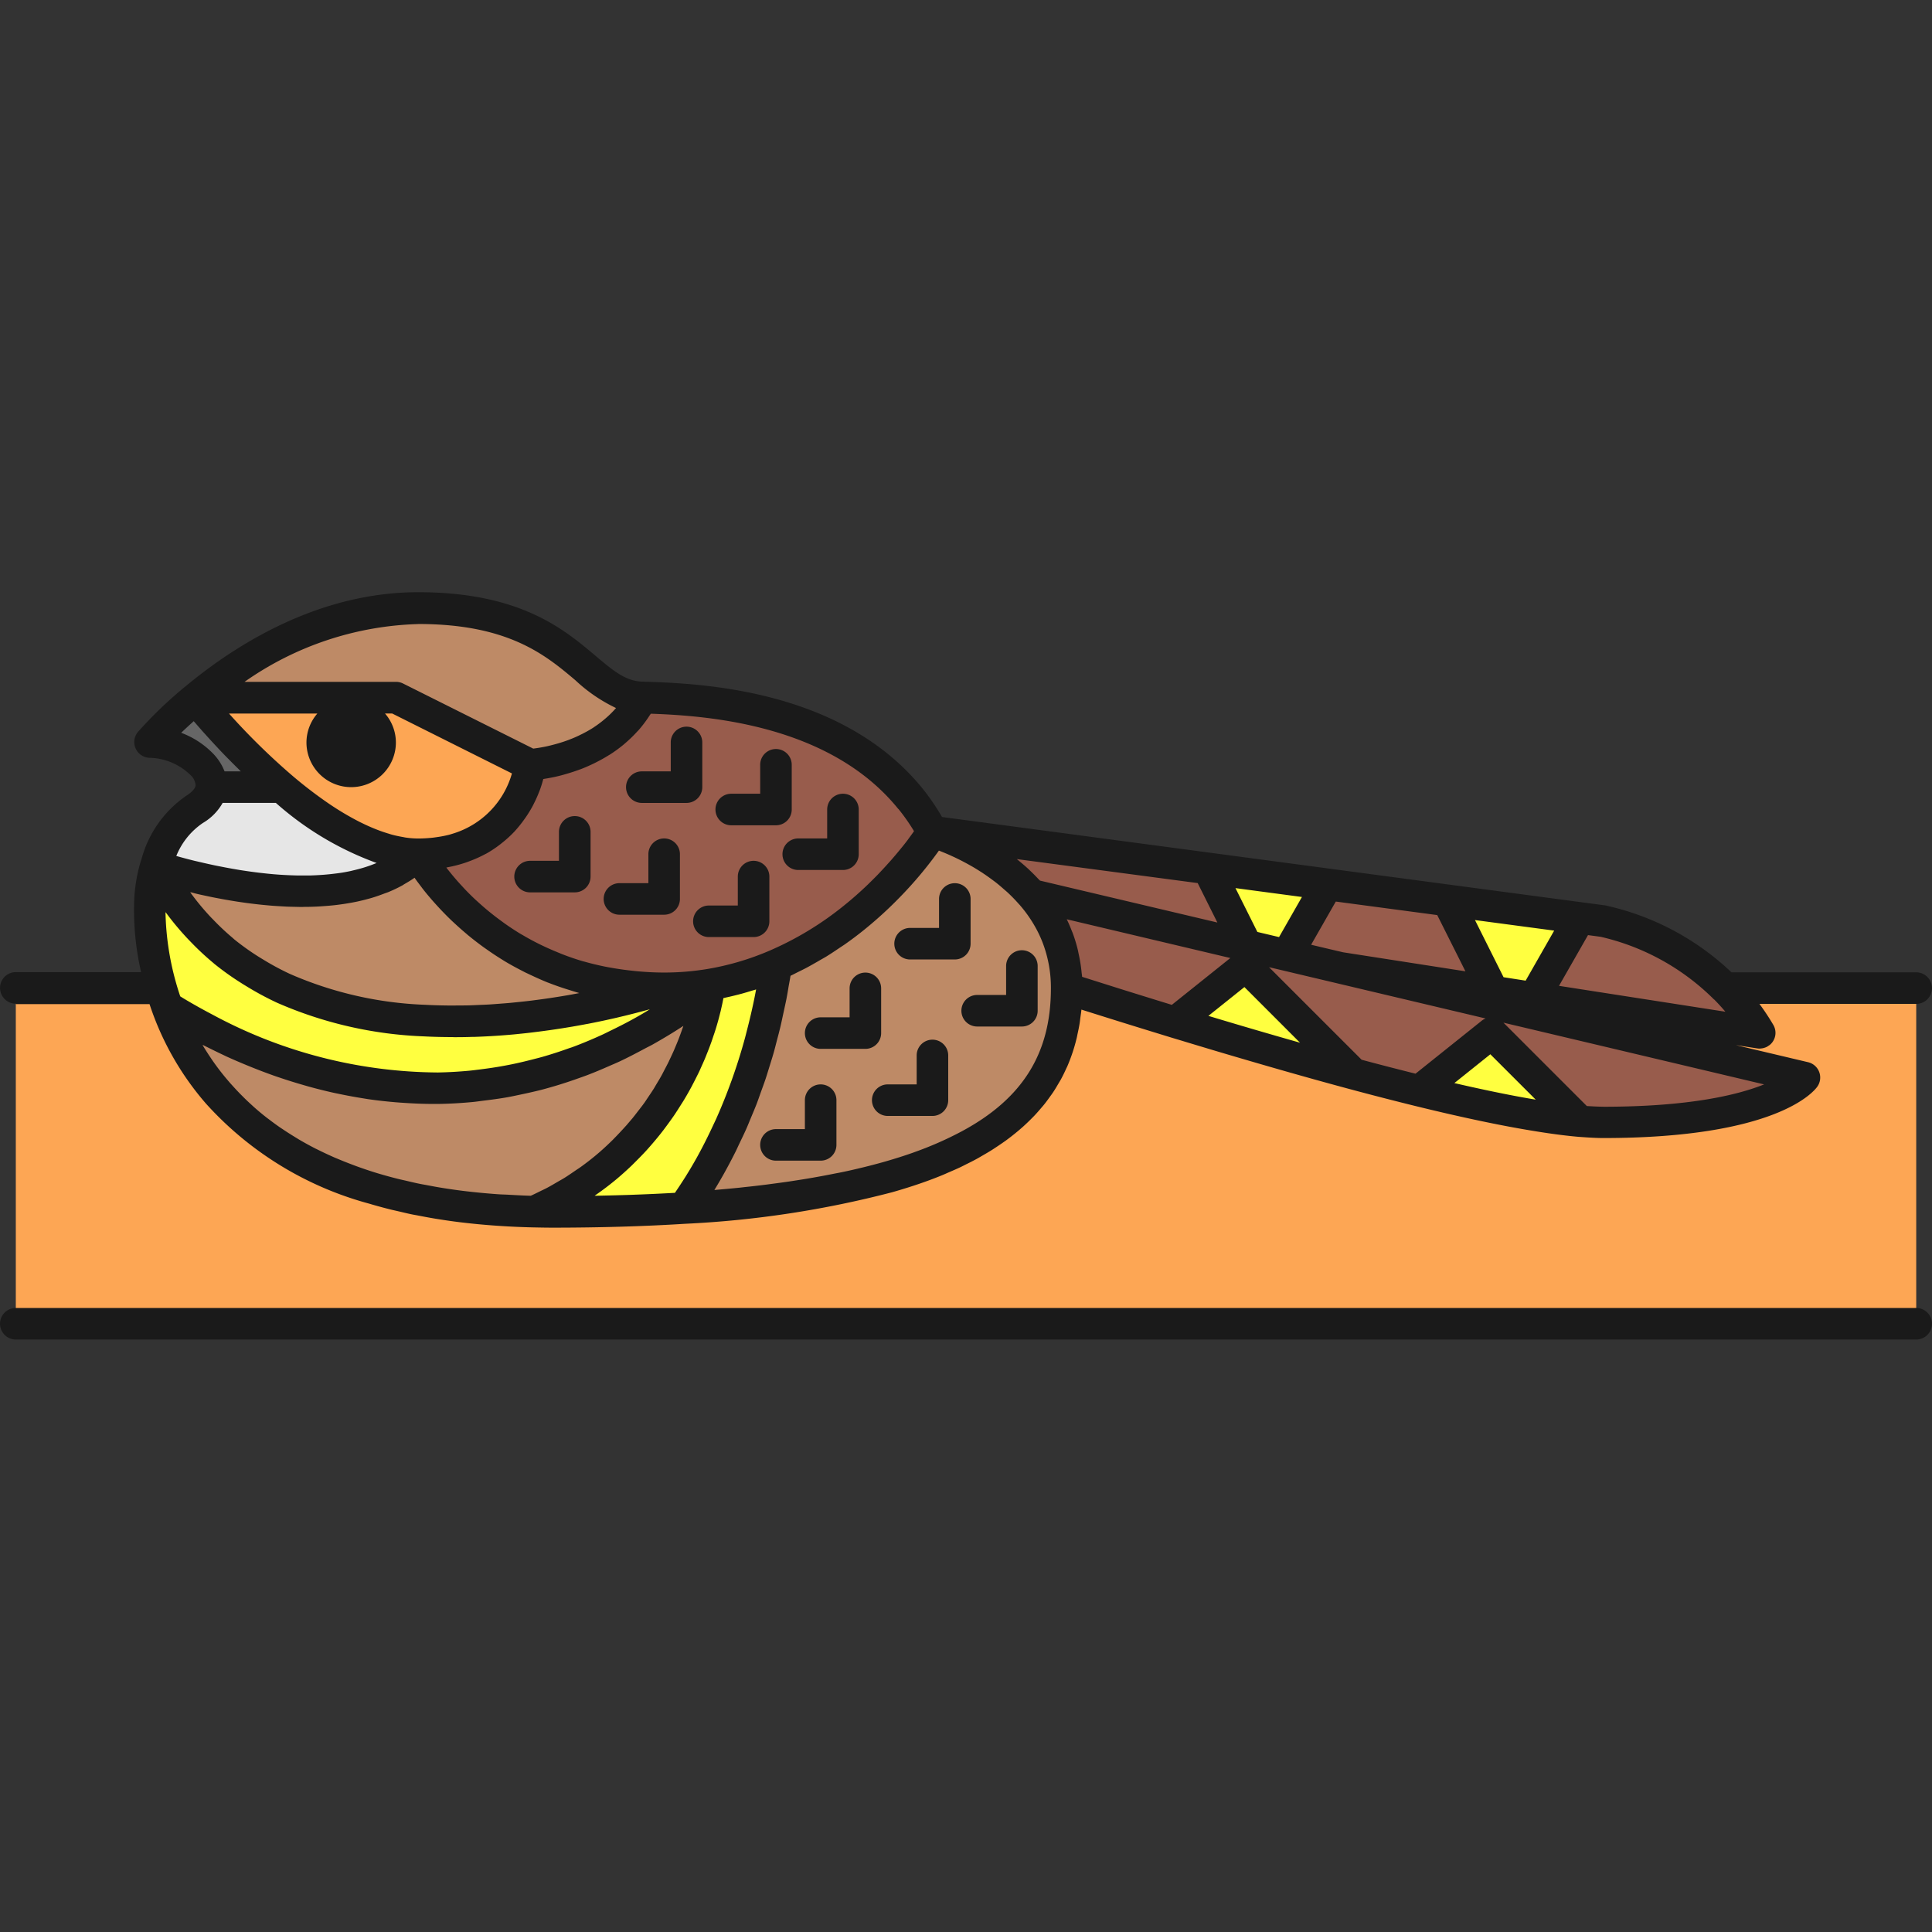 <?xml version="1.0" encoding="utf-8"?>
<!-- Uploaded to: SVG Repo, www.svgrepo.com, Generator: SVG Repo Mixer Tools -->
<svg width="800px" height="800px" viewBox="0 -37.56 122.472 122.472" xmlns="http://www.w3.org/2000/svg">
  <rect x="0" y="-37.56" width="122.472" height="122.472" fill="#333333" stroke="none"/>
  <g id="Group_5376" data-name="Group 5376" transform="translate(-1022.198 -662.738)">
    <g id="Group_5374" data-name="Group 5374">
      <g id="Group_5313" data-name="Group 5313">
        <g id="Group_5312" data-name="Group 5312">
          <g id="Group_5311" data-name="Group 5311">
            <path id="Path_1949" data-name="Path 1949" d="M1048.709,679.328a6.739,6.739,0,0,0,7.087-5.669l-8.5-4.252h-12.616l-.084.07C1035.268,670.32,1042.633,679.328,1048.709,679.328Z" fill="#fda654"/>
          </g>
        </g>
      </g>
      <g id="Group_5316" data-name="Group 5316">
        <g id="Group_5315" data-name="Group 5315">
          <g id="Group_5314" data-name="Group 5314">
            <path id="Path_1950" data-name="Path 1950" d="M1062.882,669.407c-3.729-.11-4.382-5.669-14.173-5.669-6,0-11.035,3.2-14.033,5.669h12.616l8.5,4.252S1060.807,673.42,1062.882,669.407Z" fill="#be8a66"/>
          </g>
        </g>
      </g>
      <g id="Group_5319" data-name="Group 5319">
        <g id="Group_5318" data-name="Group 5318">
          <g id="Group_5317" data-name="Group 5317">
            <path id="Path_1951" data-name="Path 1951" d="M1079.92,675.832c-4.86-6.013-13.612-6.323-17.038-6.425-2.075,4.013-7.086,4.252-7.086,4.252a6.739,6.739,0,0,1-7.087,5.669,18.059,18.059,0,0,0,15.591,8.5,17.759,17.759,0,0,0,2.834-.227,18.049,18.049,0,0,0,4.252-1.248,21.167,21.167,0,0,0,4.925-2.982c.577-.465,1.106-.936,1.586-1.4.224-.215.435-.426.637-.635a21.957,21.957,0,0,0,2.774-3.433A13.681,13.681,0,0,0,1079.92,675.832Z" fill="#985c4c"/>
          </g>
        </g>
      </g>
      <g id="Group_5322" data-name="Group 5322">
        <g id="Group_5321" data-name="Group 5321">
          <g id="Group_5320" data-name="Group 5320">
            <path id="Path_1952" data-name="Path 1952" d="M1064.3,687.832a45.642,45.642,0,0,1-15.18,2.049,24.616,24.616,0,0,1-8.957-2.049,16.739,16.739,0,0,1-8.093-7.747,9.358,9.358,0,0,0-.369,2.078,17.36,17.36,0,0,0,.714,5.669c.11.382.233.772.377,1.171a32.336,32.336,0,0,0,17.183,5.156,28.407,28.407,0,0,0,17.159-6.327V687.6A17.759,17.759,0,0,1,1064.3,687.832Z" fill="#ffff40"/>
          </g>
        </g>
      </g>
      <g id="Group_5325" data-name="Group 5325">
        <g id="Group_5324" data-name="Group 5324">
          <g id="Group_5323" data-name="Group 5323">
            <path id="Path_1953" data-name="Path 1953" d="M1067.134,687.6v.227a18.866,18.866,0,0,1-11.089,14.157c.385.009.771.017,1.168.017,3.039,0,5.8-.084,8.321-.242a30.43,30.43,0,0,0,1.636-2.593,36.3,36.3,0,0,0,4.216-12.756v-.058A18.049,18.049,0,0,1,1067.134,687.6Z" fill="#ffff40"/>
          </g>
        </g>
      </g>
      <g id="Group_5328" data-name="Group 5328">
        <g id="Group_5327" data-name="Group 5327">
          <g id="Group_5326" data-name="Group 5326">
            <path id="Path_1954" data-name="Path 1954" d="M1049.975,694.159A32.336,32.336,0,0,1,1032.792,689c1.5,4.155,5.012,9.1,13.083,11.519a33.65,33.65,0,0,0,5.6,1.146c1.421.173,2.937.286,4.568.321a18.867,18.867,0,0,0,11.089-14.156A28.411,28.411,0,0,1,1049.975,694.159Z" fill="#be8a66"/>
          </g>
        </g>
      </g>
      <g id="Group_5331" data-name="Group 5331">
        <g id="Group_5330" data-name="Group 5330">
          <g id="Group_5329" data-name="Group 5329">
            <path id="Path_1955" data-name="Path 1955" d="M1112.646,687.832h2.879l-8.39-1.305Z" fill="#ffff40"/>
          </g>
        </g>
      </g>
      <g id="Group_5334" data-name="Group 5334">
        <g id="Group_5333" data-name="Group 5333">
          <g id="Group_5332" data-name="Group 5332">
            <path id="Path_1956" data-name="Path 1956" d="M1081.382,677.921l.009.016a14.432,14.432,0,0,1,6.194,3.96l13.629,3.228-2.443-4.886Z" fill="#985c4c"/>
          </g>
        </g>
      </g>
      <g id="Group_5337" data-name="Group 5337">
        <g id="Group_5336" data-name="Group 5336">
          <g id="Group_5335" data-name="Group 5335">
            <path id="Path_1957" data-name="Path 1957" d="M1133.749,690.667a14.451,14.451,0,0,0-2.187-2.835,15.877,15.877,0,0,0-7.735-4.252l-1.505-.2-2.891,5.06Z" fill="#985c4c"/>
          </g>
        </g>
      </g>
      <g id="Group_5340" data-name="Group 5340">
        <g id="Group_5339" data-name="Group 5339">
          <g id="Group_5338" data-name="Group 5338">
            <path id="Path_1958" data-name="Path 1958" d="M1122.322,683.38l-8.365-1.115,2.886,5.773,2.588.4Z" fill="#ffff40"/>
          </g>
        </g>
      </g>
      <g id="Group_5343" data-name="Group 5343">
        <g id="Group_5342" data-name="Group 5342">
          <g id="Group_5341" data-name="Group 5341">
            <path id="Path_1959" data-name="Path 1959" d="M1106.33,681.247l-2.561,4.482,3.367.8,8.39,1.305,1.318.2-2.886-5.773Z" fill="#985c4c"/>
          </g>
        </g>
      </g>
      <g id="Group_5346" data-name="Group 5346">
        <g id="Group_5345" data-name="Group 5345">
          <g id="Group_5344" data-name="Group 5344">
            <path id="Path_1960" data-name="Path 1960" d="M1098.771,680.239l2.443,4.885,2.555.605,2.561-4.482Z" fill="#ffff40"/>
          </g>
        </g>
      </g>
      <g id="Group_5349" data-name="Group 5349">
        <g id="Group_5348" data-name="Group 5348">
          <g id="Group_5347" data-name="Group 5347">
            <path id="Path_1961" data-name="Path 1961" d="M1096.685,689.987c3.791,1.157,7.662,2.288,11.3,3.266l-6.839-6.838Z" fill="#ffff40"/>
          </g>
        </g>
      </g>
      <g id="Group_5352" data-name="Group 5352">
        <g id="Group_5351" data-name="Group 5351">
          <g id="Group_5350" data-name="Group 5350">
            <path id="Path_1962" data-name="Path 1962" d="M1112.162,694.33a72.994,72.994,0,0,0,10.174,1.932l-5.6-5.6Z" fill="#ffff40"/>
          </g>
        </g>
      </g>
      <g id="Group_5355" data-name="Group 5355">
        <g id="Group_5354" data-name="Group 5354">
          <g id="Group_5353" data-name="Group 5353">
            <path id="Path_1963" data-name="Path 1963" d="M1136.583,693.5l-23.937-5.67-5.51-1.3-19.551-4.63a9.437,9.437,0,0,1,1.219,1.779,8.79,8.79,0,0,1,1.008,4.156h0v.008c2.212.706,4.528,1.432,6.874,2.147l4.465-3.572,6.839,6.838c1.433.386,2.829.746,4.173,1.077l4.579-3.663,5.6,5.6c.543.047,1.045.074,1.491.074C1134.571,696.336,1136.583,693.5,1136.583,693.5Z" fill="#985c4c"/>
          </g>
        </g>
      </g>
      <g id="Group_5358" data-name="Group 5358">
        <g id="Group_5357" data-name="Group 5357">
          <g id="Group_5356" data-name="Group 5356">
            <path id="Path_1964" data-name="Path 1964" d="M1143.67,687.832h-12.108a14.451,14.451,0,0,1,2.187,2.835l-18.224-2.835h-2.879l23.937,5.67s-2.012,2.834-12.756,2.834c-6.089,0-21.662-4.552-34.016-8.5,0,4.5-1.947,8.694-9.353,11.331q-.931.332-1.985.63a62.237,62.237,0,0,1-12.939,1.963c-2.517.158-5.282.242-8.321.242-.4,0-.783-.008-1.168-.017-1.631-.035-3.147-.148-4.568-.321-.473-.058-.931-.125-1.382-.2l-.319-.053c-.393-.066-.779-.136-1.154-.212l-.144-.029q-1.374-.285-2.6-.655h0c-8.071-2.416-11.579-7.364-13.083-11.519-.144-.4-.267-.789-.377-1.171H1023.2v21.26H1143.67Z" fill="#fda654"/>
          </g>
        </g>
      </g>
      <g id="Group_5361" data-name="Group 5361">
        <g id="Group_5360" data-name="Group 5360">
          <g id="Group_5359" data-name="Group 5359">
            <path id="Path_1965" data-name="Path 1965" d="M1088.8,683.676a9.437,9.437,0,0,0-1.219-1.779,14.5,14.5,0,0,0-6.277-3.986,21.957,21.957,0,0,1-2.774,3.433c-.2.209-.413.42-.637.635-.48.46-1.009.931-1.586,1.4a21.167,21.167,0,0,1-4.925,2.982v.058a36.3,36.3,0,0,1-4.216,12.756,30.43,30.43,0,0,1-1.636,2.593,62.237,62.237,0,0,0,12.939-1.963q1.051-.3,1.985-.63c7.406-2.637,9.351-6.827,9.353-11.331v-.008h0A8.79,8.79,0,0,0,1088.8,683.676Z" fill="#be8a66"/>
          </g>
        </g>
      </g>
      <g id="Group_5364" data-name="Group 5364">
        <g id="Group_5363" data-name="Group 5363">
          <g id="Group_5362" data-name="Group 5362">
            <path id="Path_1966" data-name="Path 1966" d="M1034.592,669.477a25.613,25.613,0,0,0-2.891,2.765c1.828,0,4.013,1.4,3.883,2.834h4.457A44.918,44.918,0,0,1,1034.592,669.477Z" fill="#666"/>
          </g>
        </g>
      </g>
      <g id="Group_5367" data-name="Group 5367">
        <g id="Group_5366" data-name="Group 5366">
          <g id="Group_5365" data-name="Group 5365">
            <path id="Path_1967" data-name="Path 1967" d="M1048.709,679.328c-2.883,0-6.057-2.029-8.668-4.252h-4.457a1.958,1.958,0,0,1-1.048,1.418,6.223,6.223,0,0,0-2.466,3.591S1043.88,684.12,1048.709,679.328Z" fill="#e6e6e6"/>
          </g>
        </g>
      </g>
      <g id="Group_5370" data-name="Group 5370">
        <g id="Group_5369" data-name="Group 5369">
          <g id="Group_5368" data-name="Group 5368">
            <path id="Path_1968" data-name="Path 1968" d="M1048.709,679.328c-4.829,4.792-16.639.757-16.639.757a16.739,16.739,0,0,0,8.093,7.747,24.616,24.616,0,0,0,8.957,2.049,45.642,45.642,0,0,0,15.18-2.049A18.059,18.059,0,0,1,1048.709,679.328Z" fill="#be8a66"/>
          </g>
        </g>
      </g>
      <g id="Group_5373" data-name="Group 5373">
        <g id="Group_5372" data-name="Group 5372">
          <g id="Group_5371" data-name="Group 5371">
            <path id="Path_1969" data-name="Path 1969" d="M1112.646,687.832h2.879l-8.39-1.305Z" fill="none"/>
          </g>
        </g>
      </g>
    </g>
    <g id="Group_5375" data-name="Group 5375">
      <path id="Path_1970" data-name="Path 1970" d="M1061.883,675.076a1,1,0,0,0,1,1h2.834a1,1,0,0,0,1-1v-2.834a1,1,0,0,0-2,0v1.834h-1.834A1,1,0,0,0,1061.883,675.076Z" fill="#1a1a1a"/>
      <path id="Path_1971" data-name="Path 1971" d="M1071.8,679.328a1,1,0,0,0,1,1h2.834a1,1,0,0,0,1-1v-2.834a1,1,0,0,0-2,0v1.834H1072.8A1,1,0,0,0,1071.8,679.328Z" fill="#1a1a1a"/>
      <path id="Path_1972" data-name="Path 1972" d="M1083.725,685v-2.835a1,1,0,0,0-2,0V684h-1.835a1,1,0,0,0,0,2h2.835A1,1,0,0,0,1083.725,685Z" fill="#1a1a1a"/>
      <path id="Path_1973" data-name="Path 1973" d="M1078.055,690.667v-2.835a1,1,0,0,0-2,0v1.835h-1.834a1,1,0,0,0,0,2h2.834A1,1,0,0,0,1078.055,690.667Z" fill="#1a1a1a"/>
      <path id="Path_1974" data-name="Path 1974" d="M1074.221,693.919a1,1,0,0,0-1,1v1.835h-1.834a1,1,0,0,0,0,2h2.834a1,1,0,0,0,1-1v-2.835A1,1,0,0,0,1074.221,693.919Z" fill="#1a1a1a"/>
      <path id="Path_1975" data-name="Path 1975" d="M1081.307,691.084a1,1,0,0,0-1,1v1.835h-1.834a1,1,0,0,0,0,2h2.834a1,1,0,0,0,1-1v-2.835A1,1,0,0,0,1081.307,691.084Z" fill="#1a1a1a"/>
      <path id="Path_1976" data-name="Path 1976" d="M1084.142,690.25h2.835a1,1,0,0,0,1-1v-2.835a1,1,0,0,0-2,0v1.835h-1.835a1,1,0,0,0,0,2Z" fill="#1a1a1a"/>
      <path id="Path_1977" data-name="Path 1977" d="M1068.552,677.494h2.835a1,1,0,0,0,1-1v-2.835a1,1,0,0,0-2,0v1.835h-1.835a1,1,0,0,0,0,2Z" fill="#1a1a1a"/>
      <path id="Path_1978" data-name="Path 1978" d="M1058.631,676.911a1,1,0,0,0-1,1v1.835H1055.8a1,1,0,0,0,0,2h2.835a1,1,0,0,0,1-1v-2.835A1,1,0,0,0,1058.631,676.911Z" fill="#1a1a1a"/>
      <path id="Path_1979" data-name="Path 1979" d="M1066.135,683.58a1,1,0,0,0,1,1h2.834a1,1,0,0,0,1-1v-2.834a1,1,0,0,0-2,0v1.834h-1.834A1,1,0,0,0,1066.135,683.58Z" fill="#1a1a1a"/>
      <path id="Path_1980" data-name="Path 1980" d="M1064.3,678.328a1,1,0,0,0-1,1v1.835h-1.835a1,1,0,0,0,0,2h2.835a1,1,0,0,0,1-1v-2.835A1,1,0,0,0,1064.3,678.328Z" fill="#1a1a1a"/>
      <path id="Path_1981" data-name="Path 1981" d="M1023.2,688.832h8.478q.086.263.176.511a18.271,18.271,0,0,0,3.406,5.8,21.444,21.444,0,0,0,10.33,6.333c.434.13.882.252,1.339.367.175.044.357.081.535.123.27.063.538.129.814.187l.065.013c.12.024.244.044.366.068.3.058.6.115.906.167l.08.014c.547.091,1.1.173,1.663.242,1.505.183,3.075.293,4.667.328h.023c.385.008.77.016,1.167.016,2.987,0,5.808-.083,8.384-.244a63.852,63.852,0,0,0,13.149-2c.725-.206,1.413-.424,2.048-.65.405-.144.8-.295,1.176-.451.128-.053.248-.109.373-.163.247-.106.493-.212.729-.323.142-.068.277-.139.415-.208.208-.1.415-.207.614-.315.14-.076.273-.156.408-.234.186-.107.37-.215.548-.326.132-.083.258-.168.386-.253.169-.113.336-.227.5-.344.122-.089.24-.179.357-.269.155-.121.307-.243.454-.367.11-.093.217-.186.323-.281.143-.13.281-.262.416-.395.1-.1.193-.192.286-.29.132-.14.258-.284.382-.429.083-.1.167-.193.246-.292.123-.155.239-.315.353-.475.068-.094.137-.187.2-.283.119-.178.227-.362.334-.546.049-.084.1-.165.148-.25.126-.231.24-.467.348-.706.019-.043.043-.085.062-.129a10.966,10.966,0,0,0,.6-1.811c.021-.084.035-.171.053-.256.051-.229.1-.46.136-.7.018-.116.03-.236.046-.354.021-.159.047-.316.062-.479,1.679.532,3.418,1.074,5.182,1.614l.461.142c.226.069.44.132.665.2.473.144.945.286,1.42.428.514.155,1.026.308,1.528.456l.568.167c2.559.753,4.965,1.436,7.155,2.024h0c1.459.392,2.87.755,4.194,1.081q4.479,1.1,7.615,1.6l.052.009c.542.087,1.059.162,1.537.222l.049.006c.376.047.737.086,1.073.115.075.007.137.009.209.015l.279.019c.394.026.764.044,1.089.044,10.945,0,13.335-2.922,13.572-3.256a1,1,0,0,0-.585-1.552l-4.58-1.084,1.361.211a1,1,0,0,0,.153.012c.026,0,.05-.007.075-.009s.072-.007.107-.013a1.1,1.1,0,0,0,.149-.041.966.966,0,0,0,.1-.039,1,1,0,0,0,.139-.086.839.839,0,0,0,.079-.054.993.993,0,0,0,.212-1.265,15.354,15.354,0,0,0-.878-1.328h9.938a1,1,0,0,0,0-2h-11.709a16.833,16.833,0,0,0-8-4.243l-1.506-.2-8.365-1.115-7.626-1.017-7.559-1.008-16.99-2.265a14.771,14.771,0,0,0-1.215-1.78c-5.193-6.422-14.342-6.694-17.787-6.8-1.059-.031-1.852-.7-2.949-1.626-2.023-1.706-4.793-4.043-11.254-4.043-6.216,0-11.408,3.207-14.669,5.9l0,0,0,0-.078.063v0h0a26.621,26.621,0,0,0-3.014,2.887,1,1,0,0,0,.762,1.648,3.838,3.838,0,0,1,2.571,1.1.964.964,0,0,1,.316.639c-.018.2-.232.438-.588.665a7.094,7.094,0,0,0-2.843,4.029l-.007.018c-.011.037-.028.068-.039.106h0a10.339,10.339,0,0,0-.406,2.276,17.528,17.528,0,0,0,.428,4.752H1023.2a1,1,0,0,0,0,2Zm11.714-6.938c.106.024.219.047.328.071l.4.084c.123.025.252.049.379.073s.263.051.4.075l.408.07.413.067c.143.022.287.042.433.063s.282.039.426.057l.448.053c.147.016.294.031.442.045s.3.029.458.041.3.021.456.03.307.019.462.026.317.01.476.013.3.009.451.009h.053c.064,0,.128-.005.192-.005.274,0,.546-.009.819-.023.115-.005.229-.015.343-.023.239-.016.476-.036.712-.062.127-.014.252-.031.378-.048.224-.03.446-.066.666-.106.128-.023.255-.047.382-.074.22-.047.436-.1.652-.159.119-.032.238-.062.355-.1.233-.071.46-.153.685-.239.092-.035.186-.064.276-.1a9.054,9.054,0,0,0,.906-.432c.036-.02.069-.045.1-.065.227-.13.451-.264.664-.416.1.148.225.312.355.483.033.045.067.088.1.134.151.2.313.4.5.618l.022.026c.175.207.37.423.575.645l.151.161c.219.23.451.465.7.7l.126.115q.346.324.732.649c.058.048.112.1.17.144q.437.359.923.713c.07.051.143.1.215.151.313.222.639.439.983.651l.114.072c.37.225.763.439,1.169.647.093.048.188.1.284.142.419.2.851.4,1.307.585.038.015.079.028.117.043.428.167.876.319,1.338.46.107.033.213.066.323.1.081.023.158.05.24.072-.161.031-.318.061-.484.091l-.188.034c-.289.05-.588.1-.892.146l-.282.044c-.277.042-.562.08-.849.118l-.386.05c-.261.032-.528.06-.8.088-.162.016-.322.034-.486.049-.241.023-.488.04-.735.059-.194.015-.387.031-.584.043-.229.014-.463.022-.695.032-.215.009-.427.021-.644.026-.239.006-.482.005-.723.007-.212,0-.423.006-.637,0-.454-.005-.911-.018-1.369-.043a23.545,23.545,0,0,1-8.593-1.959,16.621,16.621,0,0,1-1.655-.888q-.186-.111-.369-.226a15.922,15.922,0,0,1-1.475-1.054c-.052-.042-.1-.089-.15-.132a15.288,15.288,0,0,1-1.2-1.128c-.1-.1-.191-.194-.283-.295a15.783,15.783,0,0,1-1.139-1.388l-.047-.07.146.034C1034.569,681.816,1034.736,681.855,1034.912,681.894Zm9.545-6.818a2.834,2.834,0,0,0,2.835-2.834,2.806,2.806,0,0,0-.691-1.835h.455l7.592,3.8a5.572,5.572,0,0,1-3.66,3.789c-.1.032-.2.064-.3.092s-.227.054-.344.079c-.151.031-.308.057-.47.08-.1.014-.194.029-.3.039-.276.027-.561.046-.866.046a5.658,5.658,0,0,1-.806-.062c-.06-.009-.123-.025-.184-.035-.221-.039-.445-.084-.676-.147-.068-.018-.137-.041-.2-.061-.233-.069-.47-.148-.712-.242-.063-.024-.127-.049-.19-.075q-.4-.162-.817-.367l-.11-.053a18.046,18.046,0,0,1-2.063-1.232l-.017-.012a27.461,27.461,0,0,1-2.24-1.727,42.8,42.8,0,0,1-3.98-3.908h5.6a2.805,2.805,0,0,0-.69,1.835A2.834,2.834,0,0,0,1044.457,675.076Zm24.266,13.219c.2-.05.407-.1.611-.159q.242-.069.482-.144c.1-.031.207-.058.31-.092l-.008.048c-.165.883-.364,1.745-.584,2.594-.035.136-.069.274-.105.41q-.333,1.224-.744,2.4c-.05.145-.1.29-.155.434q-.425,1.172-.923,2.291c-.05.11-.1.217-.153.327-.36.778-.74,1.541-1.155,2.277q-.348.617-.717,1.2c-.075.119-.152.234-.228.352-.123.19-.248.375-.373.56l-.507.027c-.513.027-1.033.052-1.564.073l-.82.031c-.556.018-1.122.033-1.695.045l-.5.011c.036-.026.069-.055.106-.081.433-.3.856-.623,1.261-.96.349-.291.677-.589.992-.89.1-.1.2-.2.3-.3.2-.2.405-.409.595-.616.109-.119.212-.238.317-.358.168-.194.332-.387.489-.582q.15-.184.292-.37c.15-.2.293-.391.432-.586.085-.12.171-.238.252-.357.142-.211.275-.42.406-.629.063-.1.13-.2.19-.3.183-.3.356-.606.514-.9.018-.034.033-.066.051-.1.14-.267.273-.53.4-.788.049-.1.093-.2.139-.307.084-.185.166-.367.242-.546.046-.111.089-.218.132-.327q.1-.246.188-.482c.039-.106.077-.208.113-.31.054-.154.1-.3.152-.449.031-.092.062-.185.09-.274.049-.157.092-.3.134-.45.018-.064.039-.133.056-.2.055-.2.1-.39.146-.563.008-.035.014-.062.021-.1.033-.139.062-.269.087-.387l.03-.151c.011-.055.024-.118.033-.167.066-.014.131-.032.2-.046C1068.4,688.373,1068.563,688.334,1068.723,688.295Zm-14.976,12.586c-.728-.052-1.446-.12-2.149-.206-.461-.056-.907-.121-1.346-.191l-.246-.041c-.237-.039-.47-.085-.7-.128-.16-.03-.325-.057-.481-.089l-.08-.016c-.273-.056-.538-.12-.8-.182-.173-.04-.349-.077-.519-.119-.428-.108-.847-.222-1.258-.345-.445-.133-.87-.277-1.286-.426-.127-.045-.249-.092-.373-.139q-.439-.165-.858-.341c-.124-.052-.248-.1-.368-.157q-.476-.211-.923-.434c-.058-.029-.118-.056-.174-.085-.349-.178-.683-.362-1.006-.551-.095-.056-.185-.113-.278-.17-.23-.14-.455-.282-.672-.426-.1-.067-.2-.134-.3-.2-.223-.155-.437-.312-.647-.472-.066-.05-.136-.1-.2-.151q-.4-.312-.762-.634c-.064-.056-.124-.113-.186-.17-.181-.164-.357-.33-.525-.5-.075-.074-.149-.148-.222-.223q-.237-.245-.459-.492c-.057-.064-.117-.127-.172-.192-.195-.224-.382-.449-.558-.675l-.1-.129c-.143-.188-.281-.377-.412-.565-.051-.073-.1-.147-.149-.22-.113-.168-.221-.335-.325-.5-.04-.065-.082-.131-.122-.2-.019-.032-.036-.065-.056-.1.05.025.106.05.156.075.4.2.807.4,1.232.6.039.019.077.038.117.056.45.206.917.406,1.394.6l.339.137c.487.193.983.381,1.494.557.057.02.115.038.172.057.474.161.96.312,1.454.455l.346.1q.8.222,1.637.408c.109.024.221.045.331.069q.768.16,1.56.285c.091.014.18.031.271.044.584.085,1.18.15,1.782.2.137.012.274.02.411.03.623.042,1.252.072,1.893.072l.367,0c.731-.01,1.458-.054,2.181-.122.238-.023.473-.061.71-.089.486-.059.971-.123,1.454-.208.276-.049.552-.109.827-.167.442-.092.883-.191,1.321-.3.285-.074.569-.155.853-.238.43-.127.858-.266,1.284-.414.279-.1.558-.194.836-.3.44-.168.876-.353,1.312-.544.256-.113.513-.219.767-.339.5-.236,1-.5,1.494-.763.183-.1.368-.186.55-.288.65-.367,1.3-.756,1.936-1.175-.073.215-.153.441-.242.675-.01.027-.018.052-.029.08-.081.211-.172.432-.268.656-.013.03-.023.059-.037.09-.094.218-.2.443-.309.67-.015.032-.027.061-.042.092l-.029.058c-.093.19-.2.386-.3.581-.037.069-.069.136-.107.205l-.018.032c-.1.185-.216.373-.328.56-.052.087-.1.172-.152.259-.119.192-.253.386-.383.579l-.02.03c-.062.091-.118.182-.183.273-.118.168-.249.336-.377.5s-.261.342-.4.512c-.1.118-.2.234-.3.351-.026.03-.05.06-.076.089-.18.2-.369.408-.564.61q-.073.078-.15.156c-.064.064-.124.13-.189.194-.326.319-.665.635-1.033.941q-.473.395-.977.756c-.108.078-.223.149-.333.224-.231.159-.462.319-.7.467-.137.086-.281.162-.421.244-.221.129-.44.26-.667.38-.156.083-.319.157-.478.235-.185.092-.37.184-.56.27-.457-.012-.908-.037-1.359-.062C1054.237,700.9,1053.989,700.9,1053.747,700.881Zm-21.019-17.833a17.518,17.518,0,0,0,1.281,1.546c.107.117.218.23.328.343a17.431,17.431,0,0,0,1.38,1.282c.041.033.078.071.119.1a17.547,17.547,0,0,0,1.651,1.174c.137.088.277.173.417.257a19.034,19.034,0,0,0,1.842.987,25.529,25.529,0,0,0,9.321,2.138c.592.032,1.178.044,1.759.046.056,0,.113.005.169.005s.1,0,.158,0q.483,0,.96-.017c.093,0,.187,0,.279-.006.839-.03,1.658-.085,2.45-.159l.259-.027c.306-.03.608-.062.9-.1l.31-.038c.277-.035.548-.072.816-.11l.3-.044c.278-.041.549-.084.815-.129l.225-.037c.33-.057.652-.115.962-.175l.011,0c.33-.063.647-.128.952-.193l.08-.017q.391-.084.751-.167c.076-.017.146-.034.219-.052q.279-.065.537-.129l.24-.06c.151-.038.3-.076.433-.112l.223-.059.375-.1.141-.039c-.159.1-.317.2-.477.291-.219.127-.438.252-.658.372-.437.24-.877.462-1.319.676-.187.09-.372.187-.56.273-.624.285-1.252.55-1.884.784-.082.031-.165.054-.248.083q-.829.3-1.669.54c-.211.06-.423.111-.635.166-.441.114-.883.219-1.327.309-.23.046-.461.09-.691.13-.454.079-.91.143-1.367.2-.2.024-.41.053-.615.072-.658.061-1.317.1-1.981.112a30.426,30.426,0,0,1-14.29-3.666l-.031-.016c-.248-.13-.489-.26-.725-.391-.086-.047-.171-.095-.256-.143-.16-.09-.318-.18-.472-.27-.124-.072-.244-.144-.363-.215l-.2-.123-.026-.075c-.074-.224-.146-.455-.219-.705a17.68,17.68,0,0,1-.691-4.559C1032.7,683.014,1032.715,683.03,1032.728,683.048Zm47.4,15.181c-.593.211-1.24.416-1.923.61-.4.113-.809.22-1.231.324-.135.034-.277.065-.415.1-.293.069-.589.137-.893.2-.168.036-.34.07-.511.1-.287.058-.578.115-.875.17l-.557.1q-.449.078-.911.15l-.576.089c-.327.048-.661.094-1,.138-.184.024-.365.05-.551.073-.406.05-.822.1-1.241.142-.125.014-.245.029-.37.042-.52.053-1.052.1-1.592.147q.287-.469.561-.956.4-.712.77-1.45c.088-.175.167-.355.251-.531.154-.321.31-.641.454-.968.093-.21.178-.427.267-.64.126-.3.254-.6.373-.906.088-.229.168-.463.252-.7.108-.3.219-.593.319-.895.081-.241.154-.488.23-.732.093-.3.189-.6.275-.9.072-.251.135-.506.2-.76.08-.3.162-.608.235-.916.062-.26.116-.524.173-.787.067-.309.135-.617.2-.93.051-.267.1-.538.142-.808.041-.233.087-.462.124-.7.156-.072.309-.156.465-.233.178-.087.357-.174.533-.267.254-.134.5-.277.754-.422.166-.1.332-.188.5-.288.272-.167.539-.346.806-.526.135-.092.272-.177.406-.271.4-.281.79-.574,1.173-.883.564-.454,1.119-.942,1.652-1.453.233-.223.452-.443.663-.66a25.186,25.186,0,0,0,2.455-2.933l.042.016c.083.032.176.07.271.109s.208.087.321.136.205.093.314.143.23.11.352.17.275.141.417.217c.074.04.148.08.224.123l.074.042c.181.1.366.214.553.332l.007.005c.081.051.162.1.244.158.176.117.353.243.529.373.09.066.179.131.268.2h0c.178.14.353.291.527.445.08.07.161.137.24.21l.014.015q.339.318.656.677c.021.024.044.045.065.069a8.42,8.42,0,0,1,1.092,1.591,7.518,7.518,0,0,1,.389.866,7.988,7.988,0,0,1,.5,2.833c0,4.1-1.771,6.984-5.656,9.068A22.07,22.07,0,0,1,1080.123,698.229Zm33.176-15.043,1.4,2.791.387.774-7.753-1.206-.854-.2-1.174-.278,1.564-2.738Zm6.244,11.7-.067-.011q-.511-.086-1.058-.188l-.092-.017q-1.781-.335-3.941-.834l2.281-1.826Zm-25.947-6.9c-.495-.154-1-.315-1.5-.473l-1.308-.413c-.007-.1-.024-.2-.034-.295-.012-.125-.027-.25-.044-.373-.035-.26-.082-.516-.138-.77-.023-.106-.041-.213-.068-.318a9.6,9.6,0,0,0-.32-1.036c-.01-.027-.024-.054-.035-.081-.1-.262-.21-.521-.335-.775l10.37,2.456-3.71,2.969c-.77-.236-1.559-.481-2.352-.728Zm9.831-1.31,8.989,2.129h0l3.948.935a1.01,1.01,0,0,0-.248.146l-4.193,3.354c-1.064-.265-2.183-.554-3.333-.861l-.084-.023-1.144-1.143-4.723-4.723Zm1.173,4.6c-1.831-.519-3.771-1.086-5.807-1.7l2.283-1.826Zm19.227,4.057c-.25,0-.529-.013-.817-.029l-.227-.012-4.46-4.46-.827-.826,16.525,3.914C1132.356,694.59,1129.277,695.336,1123.827,695.336Zm7.025-6.8c.248.251.487.511.714.78l-10.547-1.641,1.507-2.637.331-.579.8.107A14.879,14.879,0,0,1,1130.852,688.536Zm-11.948-1.19-1.4-.218-1.812-3.623,5.021.669Zm-15.632-2.762-.5-.118-.874-.207-1.389-2.779,4.214.562Zm-5.158-3.423,1.248,2.5L1088.123,681c-.035-.038-.072-.07-.107-.107-.175-.187-.353-.367-.535-.538-.018-.017-.035-.037-.053-.054l-.059-.054c-.226-.208-.456-.4-.687-.589l-.024-.021Zm-18.971-4.7h0a12.468,12.468,0,0,1,.988,1.409l-.036.052c-.079.112-.174.243-.279.384l-.1.139c-.117.155-.25.326-.4.506l-.172.21c-.13.157-.27.323-.419.494-.065.074-.128.148-.2.224-.221.248-.454.5-.712.769-.194.2-.4.4-.612.609-.491.471-1,.921-1.522,1.339a20.175,20.175,0,0,1-4.69,2.842,17.129,17.129,0,0,1-4.018,1.179,16.791,16.791,0,0,1-2.675.215c-.578,0-1.13-.031-1.67-.078-.162-.014-.319-.033-.479-.051q-.578-.065-1.127-.16c-.152-.027-.306-.053-.456-.083-.444-.09-.875-.192-1.29-.31-.041-.011-.086-.02-.127-.032-.453-.132-.885-.283-1.3-.443-.124-.048-.243-.1-.365-.15q-.449-.183-.869-.384c-.12-.057-.24-.114-.357-.174q-.476-.241-.915-.5c-.051-.03-.107-.059-.157-.089-.338-.205-.658-.416-.963-.63-.09-.063-.173-.127-.26-.19q-.327-.238-.629-.48c-.088-.071-.175-.141-.259-.211q-.321-.269-.611-.536c-.044-.04-.092-.081-.135-.121q-.347-.326-.647-.641c-.056-.058-.106-.114-.159-.171-.144-.155-.282-.307-.41-.454l-.159-.185q-.189-.227-.353-.434c-.029-.037-.062-.077-.089-.113l-.025-.033c.027-.005.049-.015.075-.02a8.251,8.251,0,0,0,1.179-.307c.083-.028.161-.059.241-.089a7.714,7.714,0,0,0,.937-.421c.036-.019.076-.036.111-.055a7.291,7.291,0,0,0,.87-.58c.063-.048.124-.1.184-.147a7.311,7.311,0,0,0,.721-.666c.011-.011.019-.023.03-.034a7.7,7.7,0,0,0,.57-.706c.04-.056.081-.111.119-.167a7.766,7.766,0,0,0,.45-.74c.022-.04.04-.08.06-.121q.171-.334.3-.662c.02-.05.041-.1.06-.148.09-.239.164-.471.224-.7.005-.016.013-.035.017-.052.018,0,.043-.008.061-.011.167-.026.349-.059.554-.1l.05-.01c.213-.046.447-.1.69-.173.063-.017.124-.036.189-.055.226-.066.459-.143.7-.231.037-.014.071-.024.109-.038.268-.1.544-.223.822-.355.071-.034.14-.07.21-.106q.369-.186.736-.413c.047-.029.094-.054.141-.084a8.7,8.7,0,0,0,.819-.6c.066-.054.129-.112.194-.168a8.323,8.323,0,0,0,.658-.644c.048-.052.1-.1.143-.153a8.014,8.014,0,0,0,.678-.913c.02-.031.044-.054.064-.086C1067.007,670.548,1074.793,671.08,1079.143,676.461Zm-30.434-11.723c5.73,0,8.078,1.98,9.964,3.572a10.019,10.019,0,0,0,2.568,1.753l-.011.014a6.125,6.125,0,0,1-.609.607c-.054.048-.109.094-.164.139a6.97,6.97,0,0,1-.594.441c-.024.016-.047.034-.072.05-.227.145-.457.272-.686.388l-.169.082c-.2.1-.4.185-.6.261l-.081.033c-.222.084-.438.155-.644.216l-.143.041c-.177.05-.347.094-.505.13l-.071.017c-.178.039-.338.069-.481.093l-.09.015c-.119.018-.226.034-.31.044l-.022,0-8.249-4.125a1,1,0,0,0-.447-.105h-9.6A20.115,20.115,0,0,1,1048.709,664.738Zm-15.029,6.892c.234-.224.5-.471.793-.732.029.034.07.079.1.115.129.15.263.3.419.481.071.08.153.169.23.254.136.152.27.3.422.465.117.127.245.262.372.4s.252.268.39.41c.166.172.343.349.521.528.11.109.215.216.328.327.07.069.132.133.2.2h-1.03a3.368,3.368,0,0,0-.68-1.078A5.5,5.5,0,0,0,1033.68,671.63Zm1.393,5.708a3.416,3.416,0,0,0,1.233-1.262h3.37a19.742,19.742,0,0,0,6.391,3.811l-.074.028c-.2.082-.4.155-.608.222-.074.024-.149.047-.224.069q-.282.082-.573.149c-.058.014-.115.029-.173.042-.244.051-.493.1-.744.131-.076.012-.153.02-.229.03-.191.024-.384.045-.578.062-.083.007-.167.015-.251.02-.257.018-.516.032-.775.038-.044,0-.089,0-.133,0-.226,0-.452,0-.679,0l-.271-.008c-.2-.006-.4-.015-.6-.027l-.218-.013c-.257-.017-.513-.039-.766-.065l-.242-.026q-.282-.03-.56-.066l-.255-.034c-.244-.033-.487-.069-.723-.107l-.112-.019c-.212-.035-.419-.072-.623-.109l-.227-.043-.513-.1-.172-.036c-.213-.045-.419-.091-.617-.136l-.166-.039-.434-.1-.165-.041c-.176-.045-.346-.088-.5-.13l-.016-.005c-.156-.041-.3-.081-.433-.119l-.046-.013A4.594,4.594,0,0,1,1035.073,677.338Z" fill="#1a1a1a"/>
      <path id="Path_1982" data-name="Path 1982" d="M1143.67,708.092H1023.2a1,1,0,0,0,0,2H1143.67a1,1,0,0,0,0-2Z" fill="#1a1a1a"/>
    </g>
  </g>
</svg>